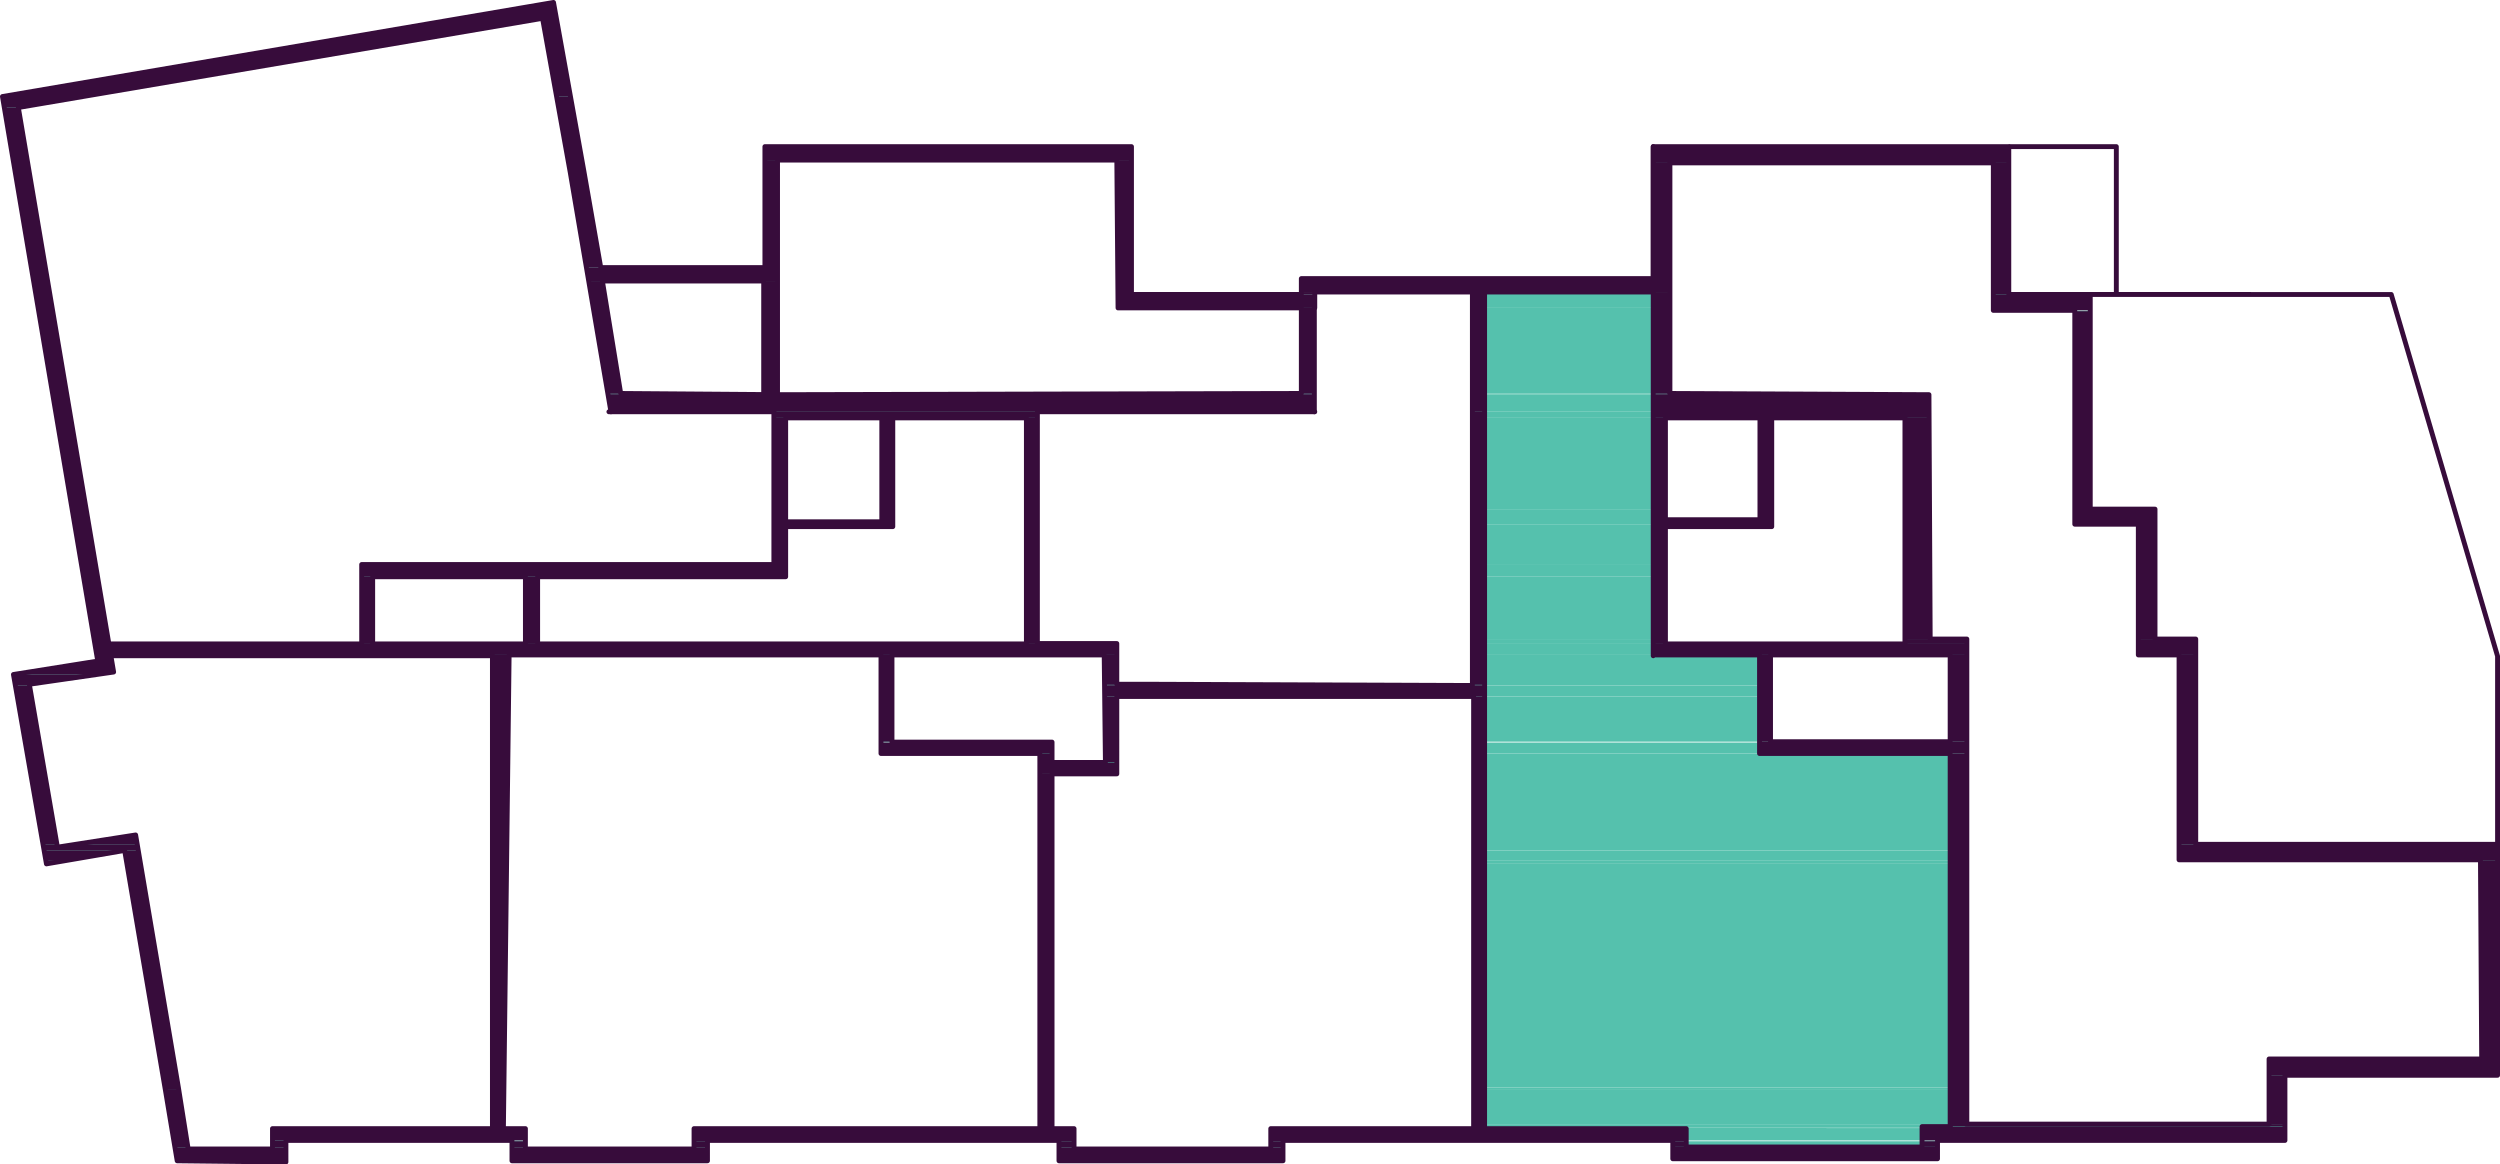 <svg xmlns="http://www.w3.org/2000/svg" xmlns:xlink="http://www.w3.org/1999/xlink" viewBox="0 0 122.76 57.18"><defs><style>.cls-1,.cls-5{fill:none;}.cls-2{fill:#55c1ad;}.cls-3{fill:#370c3b;}.cls-4{clip-path:url(#clip-path);}.cls-5{stroke:#370c3b;stroke-linecap:round;stroke-linejoin:round;stroke-width:0.24px;}</style><clipPath id="clip-path" transform="translate(0 0)"><rect class="cls-1" width="122.76" height="57.18"/></clipPath></defs><g id="Layer_2" data-name="Layer 2"><g id="Layer_1-2" data-name="Layer 1"><path class="cls-2" d="M38.22,7.86h0Zm-.72,0H55.56V7.2H37.5Zm0-.66h0Zm9.66,0h0Zm34,0h0Zm8.4,0h0ZM.12,4.74l.06.54H.9l3.24-.54ZM22.62.9.12,4.74h4L26.64.9Zm4,0,.66,3.84H28L27.36.9Zm-4,0h4.74L27.18.12Z" transform="translate(0 0)"/><path class="cls-2" d="M82,8h0ZM97.86,8h0Zm0,0h0ZM81.18,8H98.7V7.2H81.18Z" transform="translate(0 0)"/><path class="cls-2" d="M27.3,4.74,28,8.34h.66L28,4.74M28,8.34v.12h.72l-.06-.12M28,8.46l.84,4.68h.66l-.78-4.68Z" transform="translate(0 0)"/><path class="cls-2" d="M37.5,7.86v5.28h.72V7.86m-.72,5.28h0Z" transform="translate(0 0)"/><path class="cls-2" d="M82,13.68h-.84V8H82m-.84,5.7H63.9m-25.68-.54H28.8l.06.66h9.36m-8.64,0h0Z" transform="translate(0 0)"/><path class="cls-2" d="M81.18,13.68v.66H82v-.66m-.84.66H63.9v-.66H81.18m-8.28.66h-.6m8.88,0H82m-9.12,0h0Zm9.12,0H72.9m-.6,0h0Zm.6,0h-.6m-8.4,0h.66m38.1.12h-4M98.7,8h-.84v6.48h.84m-34.14-.12H63.9v.12h.66m-.66,0h.66m-9.72-6.6.06,6.6h.66V7.86m9,7.26H54.9v-.66h9.66m-9.66.66h9m.66,0h0Z" transform="translate(0 0)"/><path class="cls-2" d="M101.88,15.24h0Zm-4,0h4.8v-.78h-4.8ZM72.3,15.12h.6v-.78h-.6Zm.6,0H82v-.78H72.9Z" transform="translate(0 0)"/><path class="cls-2" d="M72.9,15.12v.12H82v-.12m-9.72,0v.12h.6v-.12m0,.12v4.08H82V15.24M72.3,19.32h.6V15.24h-.6Z" transform="translate(0 0)"/><rect class="cls-2" x="63.9" y="15.12" width="0.66" height="4.2"/><path class="cls-2" d="M72.3,19.32h0Zm0,0h0Zm.6,0h0Zm-.6,0h0Zm.6,0h0Z" transform="translate(0 0)"/><polygon class="cls-2" points="28.86 13.8 29.82 19.32 30.48 19.32 29.58 13.8 28.86 13.8"/><path class="cls-2" d="M72.3,19.38h.6v-.06h-.6Zm.6-.06v.06H94.68l-10-.06Z" transform="translate(0 0)"/><rect class="cls-2" x="37.5" y="13.8" width="0.72" height="5.58"/><polygon class="cls-2" points="29.82 19.32 29.82 19.38 35.64 19.38 30.48 19.32 29.82 19.32"/><polygon class="cls-2" points="63.9 19.32 39.42 19.38 64.56 19.38 64.56 19.32 63.9 19.32"/><path class="cls-2" d="M37.5,19.38h0Zm0,0h0Z" transform="translate(0 0)"/><path class="cls-2" d="M72.9,19.38h0Zm-.6,0h0Z" transform="translate(0 0)"/><path class="cls-2" d="M29.82,19.38h0Zm0,0h0Zm8.4,0h0Z" transform="translate(0 0)"/><path class="cls-2" d="M72.3,20.22h.6v-.84h-.6Zm.6,0H94.68v-.84H72.9Z" transform="translate(0 0)"/><path class="cls-2" d="M50.94,20.22h0Zm-12.9,0h0Zm0,0h0Zm-8.22-.84.12.84H64.56v-.84Z" transform="translate(0 0)"/><path class="cls-2" d="M72.3,20.52h.6v-.3h-.6Zm.6,0H94.68v-.3H72.9Z" transform="translate(0 0)"/><path class="cls-2" d="M72.9,20.52h0Zm-.6,0h0Zm15.24,0h0Z" transform="translate(0 0)"/><rect class="cls-2" x="38.04" y="20.22" width="12.9" height="0.3"/><polygon class="cls-2" points="93.54 20.52 87.54 20.52 94.68 20.52 93.54 20.52"/><path class="cls-2" d="M72.9,20.52h0Zm-.6,0h0Zm.6,0h0Zm-.6,0h0Z" transform="translate(0 0)"/><path class="cls-2" d="M50.94,20.52h0ZM105.84,25h-3.18m0-9.72h-.78V25h.78M72.9,20.52V25h8.88V20.52M72.3,25h.6V20.52h-.6Z" transform="translate(0 0)"/><rect class="cls-2" x="101.88" y="24.96" width="3.96" height="0.78"/><path class="cls-2" d="M72.3,25.74h.6V25h-.6Zm.6,0h8.88V25H72.9Z" transform="translate(0 0)"/><polygon class="cls-2" points="105 25.74 101.88 25.74 105.84 25.74 105 25.74"/><path class="cls-2" d="M81.78,25.74H72.3m.6,0v2h8.88v-2m-9.48,2h.6v-2h-.6Z" transform="translate(0 0)"/><rect class="cls-2" x="38.04" y="20.52" width="0.54" height="7.2"/><path class="cls-2" d="M72.3,28.32h.6v-.6h-.6Zm.6,0h8.88v-.6H72.9Z" transform="translate(0 0)"/><rect class="cls-2" x="17.76" y="27.72" width="20.82" height="0.6"/><path class="cls-2" d="M72.9,28.32h0Zm-.6,0h0Z" transform="translate(0 0)"/><path class="cls-2" d="M17.76,28.32h0Zm0,0h0Z" transform="translate(0 0)"/><path class="cls-2" d="M72.9,28.32h0Zm-.6,0h0Z" transform="translate(0 0)"/><path class="cls-2" d="M17.76,28.32h.54m89.52,3.06h-2m0-5.64H105v5.64h.84M72.9,28.32v3.06h8.88V28.32M72.3,31.38h.6V28.32h-.6Z" transform="translate(0 0)"/><polygon class="cls-2" points="93.54 20.52 93.54 31.38 94.74 31.38 94.68 20.52 93.54 20.52"/><path class="cls-2" d="M72.3,31.62h.6v-.24h-.6Zm.6,0h8.88v-.24H72.9Zm0-.24h0Zm-.6,0h0Z" transform="translate(0 0)"/><path class="cls-2" d="M25.8,28.32v3.3h.6v-3.3m4.8,3.3h0Z" transform="translate(0 0)"/><rect class="cls-2" x="17.76" y="28.32" width="0.54" height="3.3"/><path class="cls-2" d="M72.9,31.62h0Zm-.6,0h0Z" transform="translate(0 0)"/><polygon class="cls-2" points="17.76 31.62 31.2 31.62 35.4 31.62 17.76 31.62"/><path class="cls-2" d="M72.9,31.62h0Zm-.6,0h0Z" transform="translate(0 0)"/><path class="cls-2" d="M50.4,20.52v11.1h.54V20.52m-.54,11.1h0Z" transform="translate(0 0)"/><path class="cls-2" d="M72.9,31.62h0Zm-.6,0h0Z" transform="translate(0 0)"/><polygon class="cls-2" points="5.34 31.62 50.94 31.62 54.84 31.62 5.34 31.62"/><path class="cls-2" d="M72.9,31.62h0Zm-.6,0h0Z" transform="translate(0 0)"/><path class="cls-2" d="M5.34,31.62h0Zm0,0h0ZM.18,5.28,4.62,31.62h.72L.9,5.28Z" transform="translate(0 0)"/><path class="cls-2" d="M5.4,32.16h0Zm67.5,0h0Zm-.6,0h0Zm19.62,0h0Zm-19.62,0h.6v-.54h-.6Zm.6,0H96.54v-.54H72.9Zm20.64-.54h3v-.24h-3Z" transform="translate(0 0)"/><path class="cls-2" d="M4.62,31.62l.12.54H5.4l-.06-.54Zm.72,0,.06.54H54.84v-.54Z" transform="translate(0 0)"/><path class="cls-2" d="M72.9,32.16h0Zm-.6,0h0Z" transform="translate(0 0)"/><path class="cls-2" d="M24.18,32.16h0Zm0,0h0Z" transform="translate(0 0)"/><path class="cls-2" d="M4.74,32.16h0Zm0,0h0Z" transform="translate(0 0)"/><path class="cls-2" d="M72.9,32.16h0Zm-.6,0h0Z" transform="translate(0 0)"/><path class="cls-2" d="M24.18,32.16h0Zm0,0h0Z" transform="translate(0 0)"/><path class="cls-2" d="M72.9,32.16h0Zm-.6,0h0Z" transform="translate(0 0)"/><path class="cls-2" d="M24.18,32.16h0Zm0,0h0Zm24.84,0h0Zm23.88,0h0Zm-.6,0h0Z" transform="translate(0 0)"/><polygon class="cls-2" points="49.02 32.16 43.8 32.16 54.84 32.16 49.02 32.16"/><polygon class="cls-2" points="93.54 32.16 91.92 32.16 96.54 32.16 93.54 32.16"/><path class="cls-2" d="M72.9,32.16h0Zm-.6,0h0Z" transform="translate(0 0)"/><path class="cls-2" d="M54.24,32.16h0Zm0,0h0Zm52.8,0h0Zm-2,0h2.82v-.78H105Z" transform="translate(0 0)"/><path class="cls-2" d="M72.9,32.16h0Zm-.6,0h0Z" transform="translate(0 0)"/><path class="cls-2" d="M1.5,33l-.84.12H4.74L5.58,33Zm3.3-.54L1.5,33H5.58l-.12-.54Zm-.06-.3.06.3h.66l-.06-.3Z" transform="translate(0 0)"/><path class="cls-2" d="M54.24,32.16V33.6h.6V32.16M56.7,33.6h0Z" transform="translate(0 0)"/><path class="cls-2" d="M72.9,32.16v1.5h14v-1.5m-14.64,0v1.5h.6v-1.5M54.24,33.6v.06H72.3L56.7,33.6Z" transform="translate(0 0)"/><path class="cls-2" d="M72.9,33.66h0Zm-18.66,0h0Z" transform="translate(0 0)"/><polygon class="cls-2" points="0.66 33.12 0.78 33.66 1.44 33.66 4.74 33.12 0.66 33.12"/><path class="cls-2" d="M54.84,34.2h0Zm18.06,0h0Zm-.54,0h0Zm-18.12-.54.06.54H72.9v-.54Zm18.66.54h14v-.54h-14Z" transform="translate(0 0)"/><rect class="cls-2" x="95.76" y="32.16" width="0.78" height="4.26"/><path class="cls-2" d="M72.9,34.2v2.22h14V34.2M72.36,36.42h.54V34.2h-.54Z" transform="translate(0 0)"/><path class="cls-2" d="M72.36,36.42h0Zm0,0h0Zm23.4,0h0Zm0,0h0Z" transform="translate(0 0)"/><rect class="cls-2" x="43.26" y="32.16" width="0.54" height="4.26"/><path class="cls-2" d="M72.36,37h.54v-.54h-.54Zm.54,0H96.54v-.54H72.9Z" transform="translate(0 0)"/><path class="cls-2" d="M107,41.46h0ZM4,41.46H6.72L6.66,41ZM51.06,38h0Zm0,0h3.78v-.54H51.06Zm0-.54h.6V37h-.6ZM43.26,37h0Zm29.1,0h0Zm0,0h0Zm0,0h0Zm0,0h0Zm.54,0h0Zm0,0h0Zm13.5,0h0Zm0,0h0Zm0,0h0Zm0,0h0Zm0,0h0ZM72.9,37h0Zm-29.64-.54V37h8.4v-.54Zm11,1h.54V34.2H54.3Zm52.74,4h.78v-9.3H107Z" transform="translate(0 0)"/><path class="cls-2" d="M72.9,37v4.5H96.54V37m-24.18,4.5h.54V37h-.54Z" transform="translate(0 0)"/><path class="cls-2" d="M4,41.46H4Zm0,0H4Z" transform="translate(0 0)"/><polygon class="cls-2" points="0.78 33.66 2.1 41.46 2.76 41.46 1.44 33.66 0.78 33.66"/><path class="cls-2" d="M72.36,41.64h.54v-.18h-.54Zm.54,0H96.54v-.18H72.9Z" transform="translate(0 0)"/><path class="cls-2" d="M2.1,41.46l.06.18h.66l-.06-.18Zm1.86,0-1.14.18h4l-.06-.18Z" transform="translate(0 0)"/><path class="cls-2" d="M72.36,41.76h.54v-.12h-.54Zm.54,0H96.54v-.12H72.9Z" transform="translate(0 0)"/><rect class="cls-2" x="2.16" y="41.64" width="4.62" height="0.12"/><rect class="cls-2" x="107.04" y="41.46" width="15.6" height="0.78"/><path class="cls-2" d="M2.22,42.24l.06.18,1-.18Zm119.58,0h0Zm-49.44,0h.54v-.48h-.54Zm.54,0H96.54v-.48H72.9Z" transform="translate(0 0)"/><path class="cls-2" d="M72.9,42.24h0Zm-.54,0h0Z" transform="translate(0 0)"/><polygon class="cls-2" points="2.16 41.76 2.22 42.24 3.3 42.24 6.12 41.76 2.16 41.76"/><path class="cls-2" d="M72.36,42.42h.54v-.18h-.54Zm.54,0H96.54v-.18H72.9Z" transform="translate(0 0)"/><path class="cls-2" d="M112.2,52.8h0Zm-.78,0h11.22V52H111.42ZM121.8,42.24l.06,9.78h.78V42.24Z" transform="translate(0 0)"/><path class="cls-2" d="M72.9,42.42V52.8H96.54V42.42m-24.18,0V52.8h.54V42.42m0,10.38v.6H96.54v-.6m-24.18.6h.54v-.6h-.54Z" transform="translate(0 0)"/><polygon class="cls-2" points="6.12 41.76 8.1 53.4 8.76 53.4 6.78 41.76 6.12 41.76"/><path class="cls-2" d="M72.36,53.52h.54V53.4h-.54Zm.54,0H96.54V53.4H72.9Z" transform="translate(0 0)"/><rect class="cls-2" x="8.1" y="53.4" width="0.66" height="0.12"/><rect class="cls-2" x="111.42" y="52.8" width="0.78" height="2.4"/><path class="cls-2" d="M72.9,53.52V55.2H96.54V53.52M72.36,55.2h.54V53.52h-.54Z" transform="translate(0 0)"/><path class="cls-2" d="M111.42,55.2h.78m-15.66,0H72.36m-38.28.18h17M72.9,55.2v.18h39.3V55.2m-39.3,0h-.54v.18h.54M51.66,38h-.6v17.4h.6m60.54,0h0Z" transform="translate(0 0)"/><path class="cls-2" d="M51.06,55.38h0Zm0,0h0Z" transform="translate(0 0)"/><path class="cls-2" d="M72.9,55.38h0Zm-.54,0h0Z" transform="translate(0 0)"/><polygon class="cls-2" points="34.08 55.38 51.06 55.38 51.66 55.38 34.08 55.38"/><path class="cls-2" d="M112.2,55.38H72.36m-46.56,0h-.3m8.58,0H52.74m-28.56,0h.54m1.08,0h0ZM25,32.16h-.84V55.38h.54m1.08,0H24.72m1.08,0h0Zm36.6,0V56h49.8v-.6M62.4,56V56H95.1L112.2,56Z" transform="translate(0 0)"/><rect class="cls-2" x="34.08" y="55.38" width="18.66" height="0.66"/><path class="cls-2" d="M62.4,56h0Zm0,0h0Z" transform="translate(0 0)"/><path class="cls-2" d="M34.08,56h0Zm0,0h0ZM52,56h0Z" transform="translate(0 0)"/><path class="cls-2" d="M14,56h0Zm-.66,0H25.8v-.66H13.38Z" transform="translate(0 0)"/><rect class="cls-2" x="62.4" y="56.04" width="0.66" height="0.3"/><rect class="cls-2" x="52.02" y="56.04" width="0.72" height="0.3"/><polygon class="cls-2" points="8.1 53.52 8.58 56.34 9.24 56.34 8.76 53.52 8.1 53.52"/><rect class="cls-2" x="34.08" y="56.04" width="0.66" height="0.3"/><rect class="cls-2" x="25.14" y="56.04" width="0.66" height="0.3"/><path class="cls-2" d="M8.58,56.34h0Zm4.8,0H14V56h-.66Z" transform="translate(0 0)"/><rect class="cls-2" x="82.14" y="56.04" width="12.96" height="0.9"/><rect class="cls-2" x="52.02" y="56.34" width="11.04" height="0.66"/><path class="cls-2" d="M11.1,57l2.94.06V57Zm-2.52-.66L8.7,57H14v-.66ZM25.14,57h9.6v-.66h-9.6Z" transform="translate(0 0)"/><polygon class="cls-2" points="11.1 57 8.7 57 14.04 57 11.1 57"/><path class="cls-3" d="M.12,4.74l.06.54H.9l3.24-.54ZM22.62.9.12,4.74h4L26.64.9Zm4,0,.66,3.84H28L27.36.9Zm-4,0h4.74L27.18.12Z" transform="translate(0 0)"/><path class="cls-3" d="M38.22,7.86h0Zm-.72,0H55.56V7.2H37.5Zm0-.66h0Zm52.08,0h0Z" transform="translate(0 0)"/><path class="cls-3" d="M82,8h0Zm-.84,0H98.7V7.2H81.18Z" transform="translate(0 0)"/><path class="cls-3" d="M27.3,4.74,28,8.34h.66L28,4.74M28,8.34v.12h.72l-.06-.12M28,8.46l.84,4.68h.66l-.78-4.68Z" transform="translate(0 0)"/><path class="cls-3" d="M37.5,7.86v5.28h.72V7.86M28.8,13.14h8.7m43.68.54H63.9M82,8h-.84v5.7H82M28.8,13.14l.06.66h9.36v-.66m-8.64.66h0Z" transform="translate(0 0)"/><path class="cls-3" d="M81.18,13.68v.66H82v-.66m-18.12,0v.66H81.18v-.66m-17.28.66h8.4m0,0H63.9m9,0h-.6m-8.4,0h.66m38.1.12h-4m-.84,0h.84V8h-.84Z" transform="translate(0 0)"/><rect class="cls-3" x="63.9" y="14.34" width="0.66" height="0.12"/><path class="cls-3" d="M54.84,7.86l.06,6.6h.66V7.86m8.34,6.6h.66m-9,0H54.9m9.66.66H54.9v-.66h9.66m-9.66.66h9m.66,0H54.9m9.66,0H63.9m34,.12h4m-4-.78v.78h4.8v-.78m0,.78h0Z" transform="translate(0 0)"/><rect class="cls-3" x="63.9" y="15.12" width="0.66" height="4.2"/><rect class="cls-3" x="81.18" y="14.34" width="0.84" height="4.98"/><polygon class="cls-3" points="28.86 13.8 29.82 19.32 30.48 19.32 29.58 13.8 28.86 13.8"/><polygon class="cls-3" points="81.18 19.32 81.18 19.38 94.68 19.38 82.02 19.32 81.18 19.32"/><rect class="cls-3" x="37.5" y="13.8" width="0.72" height="5.58"/><path class="cls-3" d="M29.82,19.38h0Zm7.68,0h0Zm0,0h0Zm-7.68-.06v.06h5.82l-5.16-.06Z" transform="translate(0 0)"/><polygon class="cls-3" points="63.9 19.32 38.52 19.38 64.56 19.38 64.56 19.32 63.9 19.32"/><path class="cls-3" d="M29.82,19.38h0Zm0,0h0Zm0,0h0Zm8.4,0h0Z" transform="translate(0 0)"/><rect class="cls-3" x="72.3" y="14.34" width="0.6" height="5.88"/><path class="cls-3" d="M50.94,20.22h0Zm-12.9,0h0Zm0,0h0Zm-8.22-.84.12.84H64.56v-.84Z" transform="translate(0 0)"/><rect class="cls-3" x="81.18" y="19.38" width="13.5" height="1.14"/><rect class="cls-3" x="38.04" y="20.22" width="12.9" height="0.3"/><polygon class="cls-3" points="93.54 20.52 81.78 20.52 94.68 20.52 93.54 20.52"/><path class="cls-3" d="M50.94,20.52h0ZM105.84,25h-3.18m0-9.72h-.78V25h.78m3.18,0h-4v.78h4m-4,0h4M38.58,20.52H38v7.2h.54m-20.82,0v.6H38.58v-.6m-12.18.6H18.3m89.52,3.06h-2m-.84,0h.84V25.74H105Z" transform="translate(0 0)"/><polygon class="cls-3" points="93.54 20.52 93.54 31.38 94.74 31.38 94.68 20.52 93.54 20.52"/><path class="cls-3" d="M25.8,28.32v3.3h.6v-3.3m4.8,3.3h0Z" transform="translate(0 0)"/><path class="cls-3" d="M17.76,28.32v3.3h.54v-3.3m17.1,3.3h0Z" transform="translate(0 0)"/><path class="cls-3" d="M50.4,20.52v11.1h.54V20.52m-.54,11.1h0Zm.54,0H5.34m49.5,0h0Z" transform="translate(0 0)"/><rect class="cls-3" x="93.54" y="31.38" width="3" height="0.24"/><rect class="cls-3" x="81.18" y="20.52" width="0.6" height="11.1"/><path class="cls-3" d="M81.18,32.16h0Zm0,0h0Zm0,0H96.54v-.54H81.18Zm12.36-.54h0Zm0,0h0Z" transform="translate(0 0)"/><path class="cls-3" d="M5.4,32.16h0Zm81,0h0ZM5.34,31.62l.06.54H54.84v-.54Z" transform="translate(0 0)"/><path class="cls-3" d="M18.84,32.16h0Zm5.34,0h0Zm0,0h0Zm24.84,0h0Zm-24.84,0h0Zm0,0h0Z" transform="translate(0 0)"/><polygon class="cls-3" points="93.54 32.16 86.94 32.16 96.54 32.16 93.54 32.16"/><path class="cls-3" d="M50.58,32.16h0Zm3.66,0h0Zm0,0h0Z" transform="translate(0 0)"/><path class="cls-3" d="M1.5,33l-.84.12H4.74L5.58,33Zm3.3-.54L1.5,33H5.58l-.12-.54Zm100.2-.3h0Zm0,0h2.82v-.78H105ZM.18,5.28,4.8,32.46h.66L.9,5.28Z" transform="translate(0 0)"/><rect class="cls-3" x="54.24" y="32.16" width="0.6" height="1.44"/><rect class="cls-3" x="72.3" y="20.22" width="0.6" height="13.38"/><polygon class="cls-3" points="54.24 33.6 54.84 33.6 56.7 33.6 54.24 33.6"/><path class="cls-3" d="M54.24,33.6v.06H72.3L56.7,33.6Zm18.06.06h.6V33.6h-.6Z" transform="translate(0 0)"/><polygon class="cls-3" points="0.66 33.12 0.78 33.66 1.44 33.66 4.74 33.12 0.66 33.12"/><path class="cls-3" d="M54.84,34.2h0Zm17.52,0h0Zm0,0h0Zm-18.12-.54.06.54H72.9v-.54Z" transform="translate(0 0)"/><rect class="cls-3" x="95.76" y="32.16" width="0.78" height="4.26"/><rect class="cls-3" x="86.4" y="32.16" width="0.54" height="4.26"/><path class="cls-3" d="M95.76,36.42h0Zm0,0h0Z" transform="translate(0 0)"/><path class="cls-3" d="M43.8,32.16h-.54v4.26h.54m52.74,0H86.4V37H96.54M86.4,37H96.54m-44.88-.54h-8.4V37h8.4m34.92,0h0Z" transform="translate(0 0)"/><polygon class="cls-3" points="51.06 36.96 43.26 36.96 51.66 36.96 51.06 36.96"/><rect class="cls-3" x="54.3" y="34.2" width="0.54" height="3.24"/><path class="cls-3" d="M107,41.46h0ZM4,41.46H6.72L6.66,41ZM51.06,38h0Zm0,0h3.78v-.54H51.06Zm0-.54h.6V37h-.6Zm56,4h.78v-9.3H107Z" transform="translate(0 0)"/><path class="cls-3" d="M4,41.46H4Zm0,0H4Z" transform="translate(0 0)"/><polygon class="cls-3" points="0.78 33.66 2.1 41.46 2.76 41.46 1.44 33.66 0.78 33.66"/><path class="cls-3" d="M2.16,41.76H6.78v-.12H2.16Zm-.06-.3.06.18h.66l-.06-.18Zm1.86,0-1.14.18h4l-.06-.18Z" transform="translate(0 0)"/><path class="cls-3" d="M2.22,42.24l.06.18,1-.18Zm119.58,0h0Zm-14.76,0h15.6v-.78H107Z" transform="translate(0 0)"/><polygon class="cls-3" points="2.16 41.76 2.22 42.24 3.3 42.24 6.12 41.76 2.16 41.76"/><path class="cls-3" d="M112.2,52.8h0Zm-.78,0h11.22V52H111.42ZM121.8,42.24l.06,9.78h.78V42.24Z" transform="translate(0 0)"/><path class="cls-3" d="M6.12,41.76l2,11.64h.66l-2-11.64M8.1,53.52h.66V53.4H8.1Z" transform="translate(0 0)"/><rect class="cls-3" x="111.42" y="52.8" width="0.78" height="2.4"/><path class="cls-3" d="M95.76,37V55.2h.78V37M111.42,55.2h.78m-16.44,0h.78m15.66,0H95.76v.12H112.2m-16.44,0H112.2m-78.12.06h17m.6-17.4h-.6v17.4h.6m21.24,0h-.54V34.2h.54M25.8,55.38h-.3m27.24,0h0Z" transform="translate(0 0)"/><path class="cls-3" d="M25.5,55.38h.3m-1.08,0h-.54V32.16H25m-.84,23.22H25.8m-1.62,0h0Z" transform="translate(0 0)"/><path class="cls-3" d="M94.38,56V56h.72L112.2,56Zm0,0H112.2v-.66H94.38Z" transform="translate(0 0)"/><rect class="cls-3" x="34.08" y="55.38" width="18.66" height="0.66"/><rect class="cls-3" x="62.4" y="55.38" width="20.4" height="0.66"/><path class="cls-3" d="M34.08,56h0Zm0,0h0ZM52,56h0Z" transform="translate(0 0)"/><path class="cls-3" d="M14,56h0Zm11.1,0h0Zm0,0h0ZM13.38,56H25.8v-.66H13.38Z" transform="translate(0 0)"/><rect class="cls-3" x="94.38" y="56.04" width="0.72" height="0.24"/><rect class="cls-3" x="82.14" y="56.04" width="0.66" height="0.24"/><rect class="cls-3" x="62.4" y="56.04" width="0.66" height="0.3"/><rect class="cls-3" x="52.02" y="56.04" width="0.72" height="0.3"/><polygon class="cls-3" points="8.1 53.52 8.58 56.34 9.24 56.34 8.76 53.52 8.1 53.52"/><rect class="cls-3" x="34.08" y="56.04" width="0.66" height="0.3"/><rect class="cls-3" x="25.14" y="56.04" width="0.66" height="0.3"/><path class="cls-3" d="M8.58,56.34h0Zm4.8,0H14V56h-.66Z" transform="translate(0 0)"/><rect class="cls-3" x="82.14" y="56.28" width="12.96" height="0.66"/><rect class="cls-3" x="52.02" y="56.34" width="11.04" height="0.66"/><path class="cls-3" d="M11.1,57l2.94.06V57Zm-2.52-.66L8.7,57H14v-.66ZM25.14,57h9.6v-.66h-9.6Z" transform="translate(0 0)"/><polygon class="cls-3" points="11.1 57 8.7 57 14.04 57 11.1 57"/><g class="cls-4"><path class="cls-5" d="M25.8,28.32H18.3v3.3h7.5Zm12.54-8.94-7.86-.06-.9-5.52m67,41.4V31.38h-1.8l-.06-12L82,19.32M63.9,15.12v4.2l-25.56.06m26.22-4.26v-.78H81.18m-43,5V7.86H54.84l.06,7.26h9M29.58,13.8H37.5M95.76,55.32H94.38v1H82.8v-.9H62.4v1H52.74v-1H34.08v1H25.8v-1H13.38v1H9.24L8.76,53.4,6.66,41l-3.84.6-1.38-8L5.58,33,.9,5.28,26.64.9,28,8.46l2,11.76m7.56-7.08V7.2H55.56v7.26H63.9v-.78H81.18M37.5,19.38V13.8m0-.66h-8l-.84-4.8L27.18.12.12,4.74,4.8,32.46l-4.14.66,1.62,9.3,3.84-.66,2,11.76L8.7,57l5.34.06V56h11.1v1h9.6V56H52v1h11V56H82.14v.9h13V56L112.2,56V52.8h10.44V41.46H107.82V31.38h-2V25h-3.18V14.46h-4V7.2H81.18v6.48M96.54,55.2h14.88V52h10.44l-.06-9.78H107V32.16h-2V25.74h-3.12V15.24h-4V8H82" transform="translate(0 0)"/></g><path class="cls-3" d="M43.86,20.52h-.54m.54,0h-.54v5.1h.54m-5.28.24v-.24l5.28.24m-5.28-.24h5.28v.24Z" transform="translate(0 0)"/><g class="cls-4"><path class="cls-5" d="M93.54,31.62V20.52m2.22,15.9V32.16H93.54M72.3,20.22V14.34m.6,41v-41M51.66,38h3.18V34.2H72.36V55.38M38,27.72v-7.5M51.66,55.38V38M17.76,27.72H38M95.76,37V55.32m-78-23.7v-3.9M5.34,31.62H17.76M98.7,7.2h5.22v7.26M86.4,37h9.36m-9.36-.24V37h.18m36.06,4.44V32.22l-5.22-17.76H102.66M24.72,55.38,25,32.16H43.26V37h7.8V55.38M24.18,32.16V55.38M86.4,32.16V37m-81-4.8H24.18M87,20.52v5.34H81.78m-.6,6.3H86.4m7.14,0h-6.6v4.26h8.82M81.18,7.2v25M72.3,20.22V33.66L56.7,33.6H54.84v-2h-3.9V20.22H64.56m-14,11.94h3.66l.06,5.28H51.66v-1H43.8V32.16Zm-12-6.3h5.28V20.52m-.54,0v5.1H38.58m-12.18,6v-3.3H38.58v-7.8H50.4v11.1Z" transform="translate(0 0)"/></g><path class="cls-3" d="M87,20.52h-.54m.54,0h-.54v5H87m-5.22.3v-.3l5.22.3m-5.22-.3H87v.3Z" transform="translate(0 0)"/><path class="cls-5" d="M82,8V19.32m-17.46-4.2v5.1M38,20.22h-8.1m56.52.3v5H81.78m11.76-5H81.78v11.1H93.54" transform="translate(0 0)"/></g></g></svg>